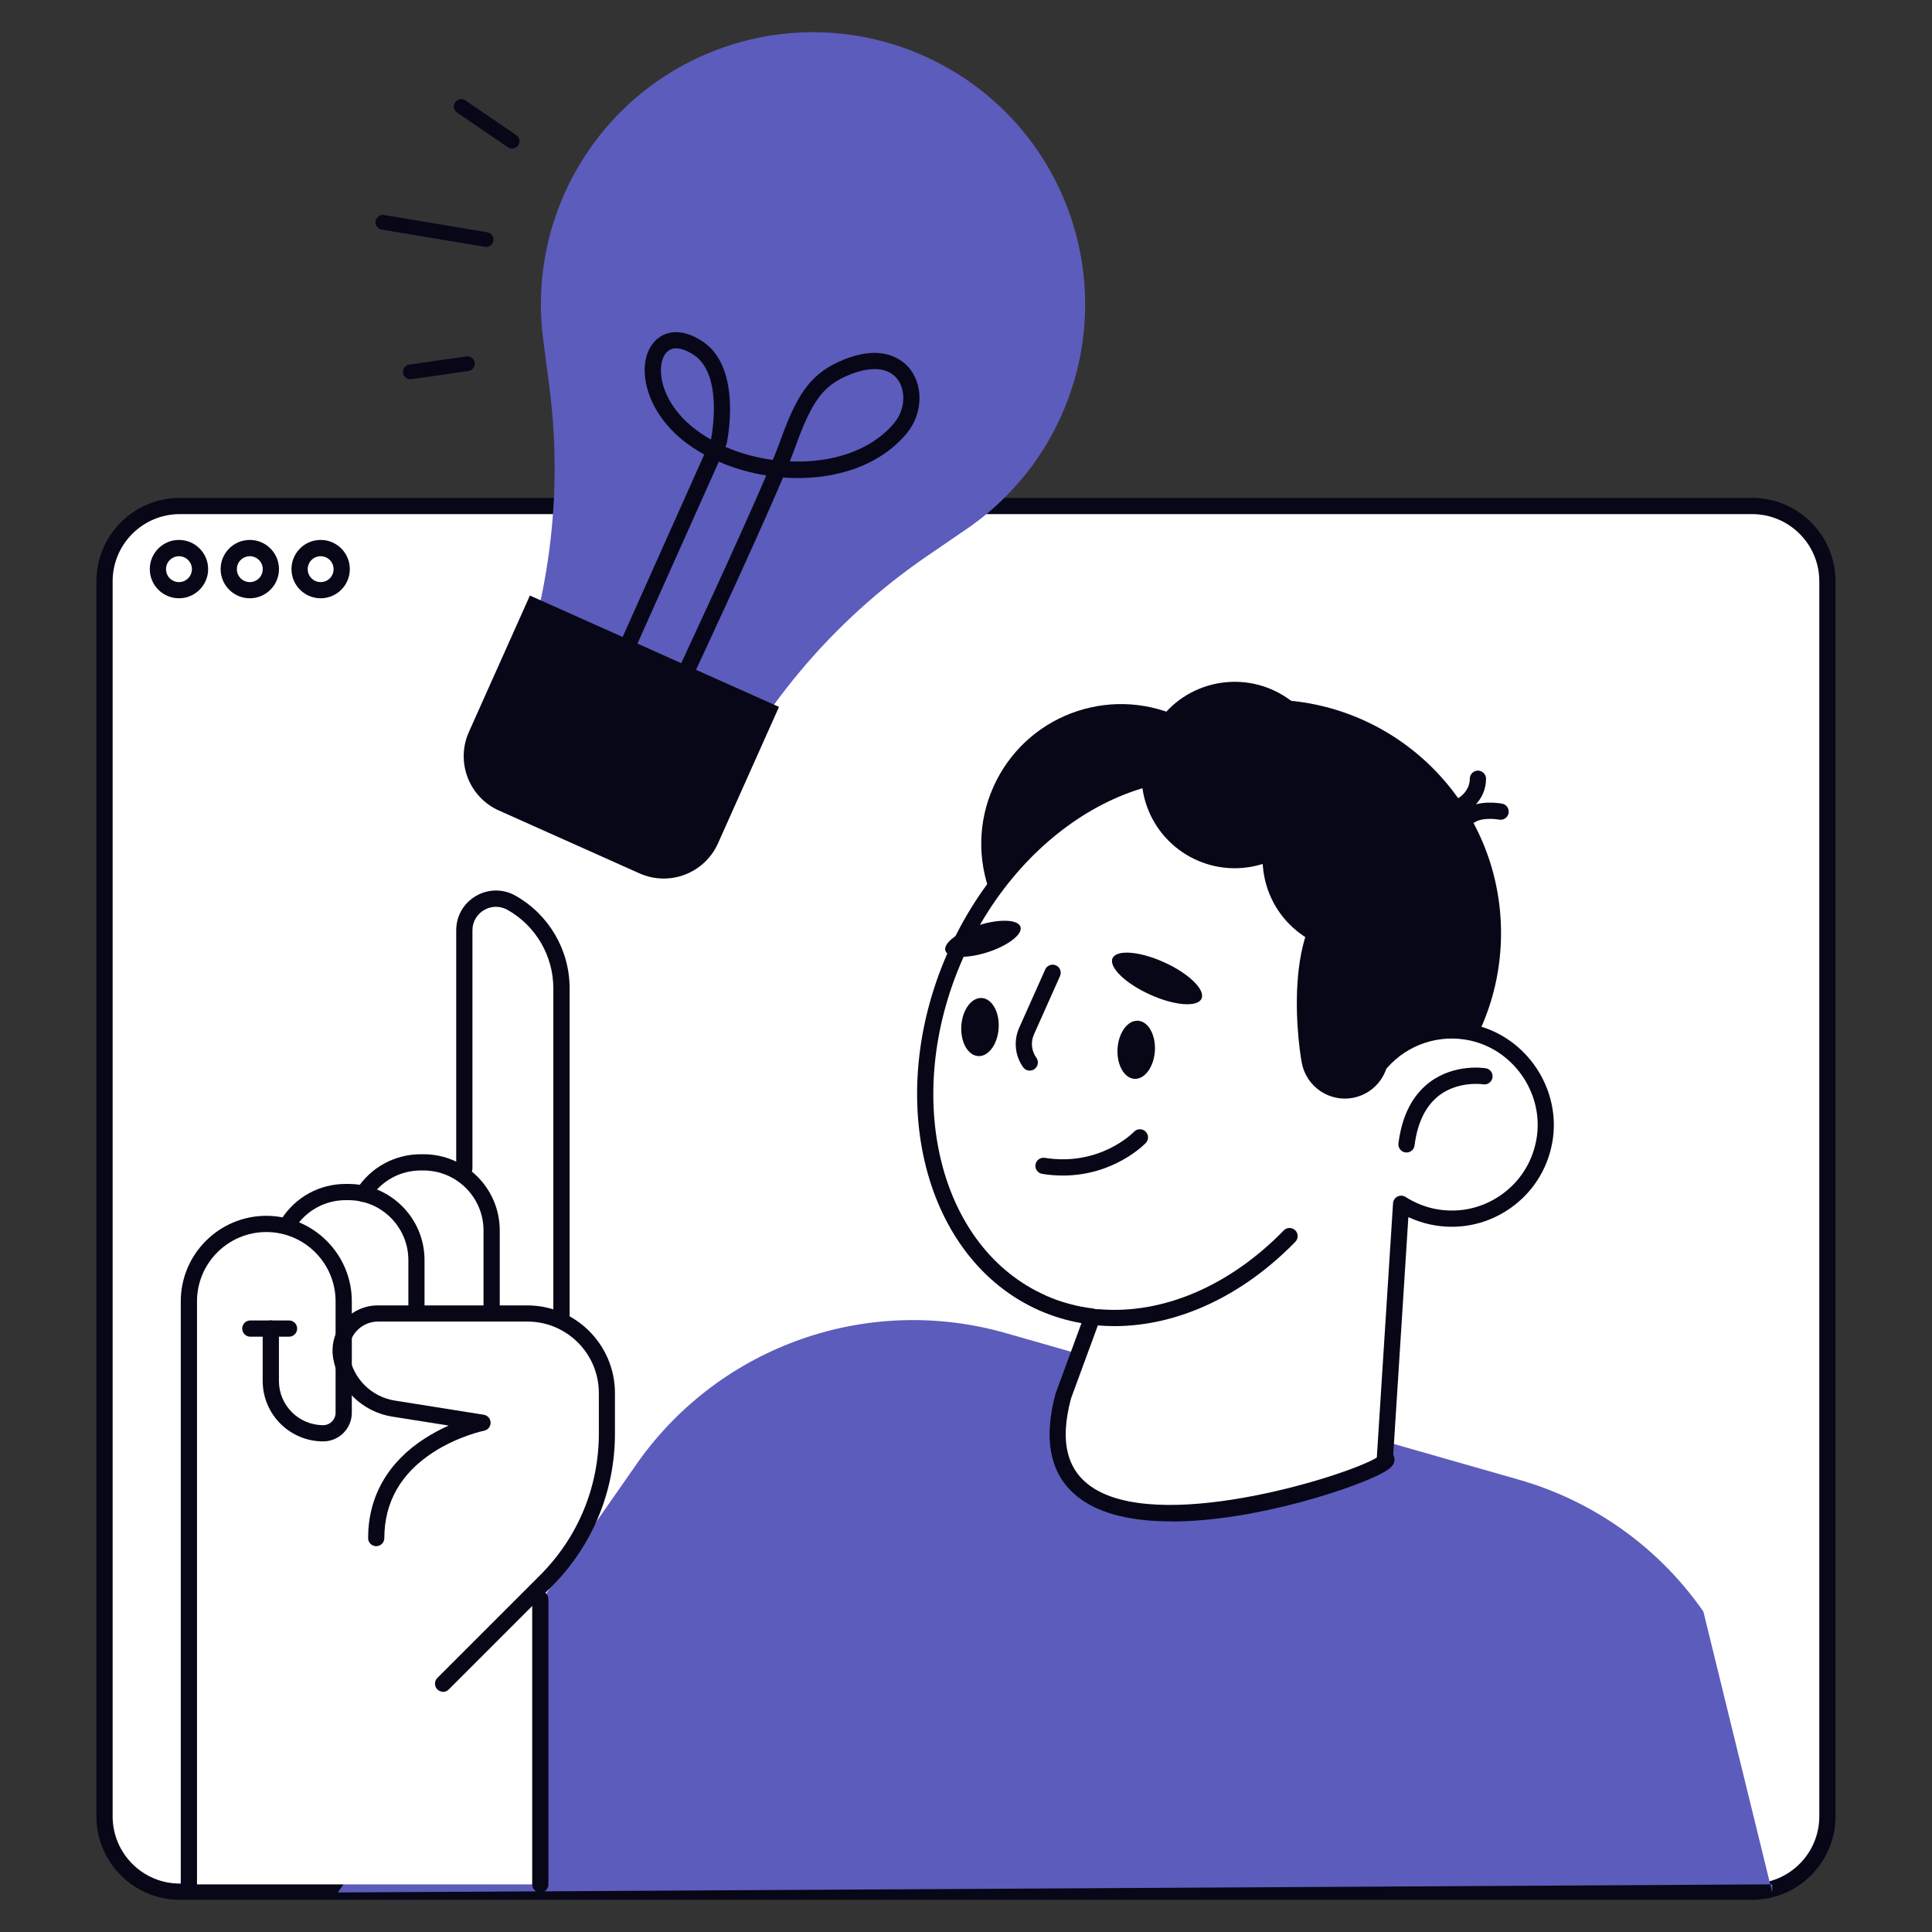 <?xml version="1.0" encoding="UTF-8"?> <svg xmlns="http://www.w3.org/2000/svg" id="Warstwa_1" viewBox="0 0 300 300"><rect x="0" y="0" width="300" height="300" fill="#333333" stroke="none"/><rect x="16.24" y="78.57" width="267.53" height="215.17" rx="9.28" ry="9.28" fill="#fff"></rect><path d="M272.07,295H27.92c-7.14,0-12.95-5.81-12.95-12.95V90.26c0-7.14,5.81-12.95,12.95-12.95h244.15c7.14,0,12.95,5.81,12.95,12.95v191.79c0,7.14-5.81,12.95-12.95,12.95ZM27.92,79.83c-5.75,0-10.43,4.68-10.43,10.43v191.79c0,5.75,4.68,10.43,10.43,10.43h244.15c5.75,0,10.43-4.68,10.43-10.43V90.26c0-5.75-4.68-10.43-10.43-10.43H27.92Z" fill="#080717"></path><path d="M27.79,92.9c-2.5,0-4.53-2.03-4.53-4.53s2.03-4.53,4.53-4.53,4.53,2.03,4.53,4.53-2.03,4.53-4.53,4.53ZM27.79,86.37c-1.11,0-2.01.9-2.01,2.01s.9,2.01,2.01,2.01,2.01-.9,2.01-2.01-.9-2.01-2.01-2.01Z" fill="#080717"></path><path d="M38.79,92.9c-2.5,0-4.53-2.03-4.53-4.53s2.03-4.53,4.53-4.53,4.53,2.03,4.53,4.53-2.03,4.53-4.53,4.53ZM38.79,86.37c-1.11,0-2.01.9-2.01,2.01s.9,2.01,2.01,2.01,2.01-.9,2.01-2.01-.9-2.01-2.01-2.01Z" fill="#080717"></path><path d="M49.79,92.9c-2.5,0-4.53-2.03-4.53-4.53s2.03-4.53,4.53-4.53,4.53,2.03,4.53,4.53-2.03,4.53-4.53,4.53ZM49.79,86.37c-1.11,0-2.01.9-2.01,2.01s.9,2.01,2.01,2.01,2.01-.9,2.01-2.01-.9-2.01-2.01-2.01Z" fill="#080717"></path><path d="M52.45,293.87l46.62-66.85c12.87-18.1,35.74-26.12,57.1-20.02l79.7,22.77c11.62,3.32,21.73,10.55,28.63,20.47l10.69,43.62v-1.26l-222.74,1.26Z" fill="#5c5cbc"></path><path d="M87.83,204.74v-51.28c0-5.73-3.1-11.03-8.1-13.84-1.74-.98-3.81-.96-5.53.05-1.73,1.01-2.75,2.8-2.75,4.8v36.94c-1.67-.98-3.6-1.56-5.67-1.56h-.43c-3.68,0-7.07,1.79-9.17,4.79-.67-.13-1.36-.2-2.06-.2h-.43c-3.85,0-7.38,1.94-9.46,5.18-.02.03-.03.07-.04.1-.91-.21-1.86-.33-2.84-.33-6.99,0-12.67,5.68-12.67,12.67v90.55c0,.36.29,0,.65,0h54.57c.36,0,.65.36.65,0v-46l.67-.67c6.24-6.24,9.68-14.54,9.68-23.36v-6.27c0-5.03-2.88-9.4-7.07-11.56Z" fill="#fff"></path><path d="M68.8,262.7c-.32,0-.64-.12-.89-.37-.49-.49-.49-1.29,0-1.78l15.96-15.96c5.88-5.88,9.12-13.7,9.12-22.01v-6.27c0-6.12-4.98-11.1-11.1-11.1h-23.2c-1.33,0-2.59.59-3.45,1.61-.86,1.02-1.22,2.36-1,3.68.62,3.6,3.46,6.41,7.07,6.98l13.81,2.2c.6.1,1.05.61,1.06,1.22.01.61-.41,1.14-1.01,1.26-.04,0-4,.83-7.88,3.34-5.05,3.27-7.61,7.76-7.61,13.33,0,.7-.56,1.26-1.26,1.26s-1.26-.56-1.26-1.26c0-6.42,3.05-11.78,8.83-15.49,1.27-.81,2.53-1.46,3.68-1.98l-8.77-1.39c-4.67-.74-8.36-4.38-9.16-9.04-.35-2.05.21-4.14,1.55-5.73,1.34-1.59,3.3-2.5,5.38-2.5h23.2c7.51,0,13.62,6.11,13.62,13.62v6.27c0,8.99-3.5,17.44-9.86,23.8l-15.96,15.96c-.25.25-.57.37-.89.37Z" fill="#080717"></path><path d="M87.18,206.14c-.7,0-1.26-.56-1.26-1.26v-51.42c0-5.04-2.73-9.71-7.12-12.18-1.14-.64-2.5-.63-3.63.03-1.13.66-1.81,1.84-1.81,3.15v36.98c0,.7-.56,1.26-1.26,1.26s-1.26-.56-1.26-1.26v-36.98c0-2.22,1.14-4.21,3.06-5.33,1.91-1.12,4.21-1.14,6.14-.05,5.18,2.92,8.41,8.42,8.41,14.37v51.42c0,.7-.56,1.26-1.26,1.26Z" fill="#080717"></path><path d="M76.34,204.72c-.7,0-1.26-.56-1.26-1.26v-12.4c0-5.13-4.18-9.31-9.31-9.31h-.43c-3.19,0-6.12,1.61-7.85,4.3-.38.59-1.15.76-1.74.38-.59-.37-.76-1.15-.38-1.74,2.19-3.42,5.91-5.46,9.97-5.46h.43c6.52,0,11.83,5.31,11.83,11.83v12.4c0,.7-.56,1.26-1.26,1.26Z" fill="#080717"></path><path d="M64.67,205.07c-.7,0-1.26-.56-1.26-1.26v-8.14c0-5.13-4.17-9.31-9.31-9.31h-.43c-3.19,0-6.12,1.61-7.85,4.3-.37.59-1.15.76-1.74.38-.59-.38-.76-1.15-.38-1.74,2.19-3.42,5.91-5.46,9.97-5.46h.43c6.52,0,11.82,5.3,11.82,11.82v8.14c0,.7-.56,1.26-1.26,1.26Z" fill="#080717"></path><path d="M83.9,293.87c-.7,0-1.26-.56-1.26-1.26v-44.27c0-.7.56-1.26,1.26-1.26s1.26.56,1.26,1.26v44.27c0,.7-.56,1.26-1.26,1.26Z" fill="#080717"></path><path d="M29.33,293.87c-.7,0-1.26-.56-1.26-1.26v-90.54c0-7.32,5.96-13.28,13.28-13.28s13.28,5.96,13.28,13.28v17.3c0,2.45-1.99,4.45-4.45,4.45-5.18,0-9.39-4.21-9.39-9.39v-8.14c0-.7.56-1.26,1.26-1.26s1.26.56,1.26,1.26v8.14c0,3.79,3.08,6.87,6.87,6.87,1.06,0,1.93-.86,1.93-1.93v-17.3c0-5.93-4.83-10.76-10.76-10.76s-10.76,4.83-10.76,10.76v90.54c0,.7-.56,1.26-1.26,1.26Z" fill="#080717"></path><path d="M44.88,207.56h-6.01c-.7,0-1.26-.56-1.26-1.26s.56-1.26,1.26-1.26h6.01c.7,0,1.26.56,1.26,1.26s-.56,1.26-1.26,1.26Z" fill="#080717"></path><circle cx="196.83" cy="144.89" r="36.25" fill="#080717"></circle><circle cx="174.06" cy="131.03" r="21.69" transform="translate(-21.49 227.07) rotate(-63.13)" fill="#080717"></circle><path d="M161.91,202.35c-17.28-7.62-23.38-31.75-13.62-53.89,9.76-22.15,31.68-33.93,48.97-26.31,14.43,6.36,21.05,24.23,17.17,42.84,3.41-3.88,8.78-5.83,14.18-4.62,7.52,1.69,12.53,9.22,11.17,16.81-1.47,8.21-9.45,13.49-17.52,11.72-1.73-.38-3.31-1.06-4.72-1.96l-2.52,39.48c4.6,1.23-58.95,23.79-49.91-9.7l4.52-12.27c-2.64-.32-5.23-1-7.73-2.1Z" fill="#fff"></path><path d="M181.87,236.24c-5.69,0-10.87-1-14.37-3.69-4.37-3.36-5.58-8.8-3.59-16.17l4.02-10.92c-2.27-.4-4.45-1.06-6.52-1.97h0c-17.89-7.88-24.29-32.81-14.26-55.55,10.03-22.75,32.74-34.84,50.63-26.96,13.73,6.05,21.05,22.45,18.52,40.65,3.62-2.54,8.18-3.49,12.6-2.5,8.16,1.84,13.61,10.03,12.14,18.26-.77,4.3-3.19,8-6.81,10.42-3.62,2.42-7.96,3.24-12.22,2.31-1.14-.25-2.25-.63-3.32-1.13l-2.35,36.9c.1.16.16.35.19.55.15,1.13-.99,1.78-1.6,2.14-4.01,2.31-19.89,7.68-33.05,7.68ZM162.42,201.19c2.31,1.02,4.79,1.69,7.37,2,.38.05.72.26.92.59.2.33.24.73.11,1.09l-4.51,12.27c-1.87,6.94-.58,11.63,3.97,14.23,11.32,6.46,39.23-2.37,43.51-5.04h0s2.52-39.49,2.52-39.49c.03-.44.29-.84.69-1.04.4-.2.87-.18,1.25.06,1.35.86,2.8,1.46,4.31,1.8,3.58.78,7.23.1,10.28-1.94,3.05-2.04,5.08-5.15,5.73-8.77,1.24-6.92-3.34-13.81-10.21-15.36-4.77-1.07-9.73.54-12.96,4.22-.38.43-1,.55-1.51.29-.51-.26-.79-.82-.67-1.38,3.84-18.43-2.92-35.47-16.45-41.44-16.62-7.32-37.84,4.19-47.31,25.67-9.46,21.48-3.64,44.91,12.97,52.23h0Z" fill="#080717"></path><path d="M218.4,178.95c-.05,0-.11,0-.16,0-.69-.09-1.18-.72-1.09-1.41.54-4.3,2.19-7.51,4.88-9.52,3.88-2.9,8.48-2.17,8.68-2.14.69.11,1.15.76,1.04,1.45-.11.68-.76,1.16-1.44,1.04-.09-.01-3.8-.55-6.79,1.69-2.11,1.59-3.41,4.21-3.87,7.8-.08.64-.62,1.1-1.25,1.1Z" fill="#080717"></path><path d="M173.06,205.92c-.9,0-1.8-.04-2.69-.12-.69-.06-1.2-.67-1.14-1.37.06-.69.67-1.19,1.37-1.14,9.86.87,20.32-3.58,28.74-12.23.49-.5,1.28-.51,1.78-.02.5.48.51,1.28.02,1.78-8.19,8.43-18.29,13.1-28.08,13.1Z" fill="#080717"></path><path d="M158.46,143.92c.37,1.16-1.94,2.93-5.16,3.96-3.22,1.02-6.13.91-6.5-.25s1.94-2.93,5.16-3.96c3.22-1.02,6.13-.91,6.5.25Z" fill="#080717"></path><path d="M186.57,155.07c-.63,1.38-4.23,1.09-8.04-.65-3.81-1.73-6.4-4.26-5.77-5.63s4.23-1.09,8.04.65c3.81,1.73,6.4,4.26,5.77,5.63Z" fill="#080717"></path><path d="M159.9,166.25c-.39,0-.78-.18-1.03-.53-1.27-1.78-1.51-4.13-.61-6.13l4.04-9.05c.28-.63,1.03-.92,1.66-.64.64.28.92,1.03.64,1.66l-4.04,9.05c-.54,1.2-.4,2.57.37,3.64.4.57.27,1.35-.3,1.76-.22.16-.48.23-.73.23Z" fill="#080717"></path><path d="M165.03,182.54c-1.01,0-2.08-.08-3.19-.26-.69-.11-1.16-.75-1.05-1.44.11-.69.76-1.16,1.44-1.05,8.52,1.35,13.66-3.84,13.87-4.06.48-.5,1.28-.51,1.78-.03.5.48.52,1.28.04,1.78-.22.23-4.95,5.06-12.89,5.06Z" fill="#080717"></path><path d="M177.51,123.07c1.5,7.85,9.09,12.99,16.94,11.49,7.85-1.5,12.99-9.09,11.49-16.94-1.5-7.85-9.09-12.99-16.94-11.49s-12.99,9.09-11.49,16.94Z" fill="#080717"></path><path d="M196.31,136.07c1.5,7.85,9.09,12.99,16.94,11.49,7.85-1.5,12.99-9.09,11.49-16.94-1.5-7.85-9.09-12.99-16.94-11.49-7.85,1.5-12.99,9.09-11.49,16.94Z" fill="#080717"></path><path d="M202.15,165.07c.71,3.69,4.27,6.1,7.95,5.4,3.69-.71,6.1-4.27,5.4-7.95-.71-3.69,6.03-27.7-4.46-25.69-12.42,2.38-9.6,24.56-8.89,28.25Z" fill="#080717"></path><path d="M228.27,127.91c-.4,0-.8-.19-1.05-.55-.39-.58-.24-1.36.34-1.75,2.14-1.45,5.33-.88,5.69-.82.68.13,1.13.79,1,1.48-.13.68-.79,1.13-1.47,1-.69-.13-2.71-.31-3.8.43-.22.15-.46.22-.7.22Z" fill="#080717"></path><path d="M227.06,126.29c-.45,0-.88-.24-1.11-.66-.33-.61-.11-1.37.5-1.7.08-.05,1.78-1.04,1.78-3.01,0-.69.56-1.26,1.26-1.26h0c.69,0,1.26.57,1.26,1.26,0,3.5-2.96,5.15-3.09,5.22-.19.1-.4.15-.6.15Z" fill="#080717"></path><path d="M173.53,162.83c-.15,2.49,1.02,4.59,2.62,4.69,1.6.1,3.02-1.84,3.18-4.33.15-2.49-1.02-4.59-2.62-4.69-1.6-.1-3.02,1.84-3.18,4.33Z" fill="#080717"></path><path d="M149.27,159.3c-.15,2.49,1.02,4.59,2.62,4.69,1.6.1,3.02-1.84,3.18-4.33s-1.02-4.59-2.62-4.69-3.02,1.84-3.18,4.33Z" fill="#080717"></path><path d="M111.17,7.79h0c-18.26,6.97-29.35,25.56-26.82,44.94l.95,7.3c2.34,17.92-.33,36.15-7.71,52.65l-.6,1.35,32.33,14.46.6-1.35c7.38-16.5,19.18-30.64,34.1-40.84l6.08-4.16c16.13-11.03,22.59-31.69,15.62-49.95h0C157.39,10.39,132.97-.53,111.17,7.79Z" fill="#5c5cbc"></path><path d="M73.82,99.71h42.36v23.21c0,5.09-4.13,9.23-9.23,9.23h-23.91c-5.09,0-9.23-4.13-9.23-9.23v-23.21h0Z" transform="translate(55.6 -28.68) rotate(24.09)" fill="#080717"></path><path d="M106.07,106.59c-.18,0-.36-.04-.53-.12-.63-.29-.9-1.04-.61-1.67.11-.24,9.49-20.3,14.06-30.97-2.57-.41-5.07-1.14-7.37-2.14l-13.23,29.57c-.28.63-1.02.92-1.66.64-.63-.28-.92-1.03-.64-1.66l13.26-29.66c-1.2-.67-2.33-1.42-3.35-2.24-5.88-4.76-7.18-11.55-4.7-14.91,1.35-1.83,4.13-2.88,7.87-.36,6.11,4.11,3.77,15.33,3.67,15.8-.02.09-.05.17-.08.25l-.12.27c2.28.99,4.79,1.68,7.36,2.03.45-1.08.8-1.99,1.05-2.67,2.5-6.95,4.43-10.42,9.23-12.59,6.81-3.07,10.01-.18,11.07,1.2,2.09,2.74,1.87,6.99-.52,9.89-4.48,5.42-11.94,7.45-19.24,6.9-4.42,10.42-13.91,30.72-14.39,31.73-.21.46-.67.73-1.14.73ZM122.63,71.64c6.31.29,12.57-1.54,16.26-6.01,1.64-1.99,1.84-4.95.46-6.76-1.46-1.92-4.39-2.07-8.03-.43-3.64,1.64-5.34,4.04-7.89,11.14-.2.56-.47,1.25-.8,2.06ZM104.99,54.09c-.61,0-1.2.22-1.65.82-1.51,2.05-.87,7.3,4.25,11.45.86.69,1.8,1.33,2.8,1.89l.02-.05c.22-1.15,1.77-10.09-2.64-13.06-.59-.4-1.72-1.05-2.79-1.05Z" fill="#080717"></path><path d="M75.49,38.35c-.06,0-.13,0-.19-.02l-16.04-2.68c-.62-.1-1.04-.69-.94-1.32.1-.62.69-1.05,1.32-.94l16.04,2.68c.62.1,1.04.69.94,1.32-.09.56-.58.96-1.13.96Z" fill="#080717"></path><path d="M79.52,23.07c-.22,0-.45-.06-.64-.2l-7.91-5.39c-.52-.36-.66-1.07-.3-1.59.36-.52,1.07-.66,1.59-.3l7.91,5.39c.52.36.66,1.07.3,1.59-.22.33-.58.5-.95.5Z" fill="#080717"></path><path d="M63.72,58.89c-.56,0-1.05-.41-1.13-.98-.09-.63.35-1.21.97-1.3l8.85-1.27c.63-.09,1.21.35,1.3.97.09.63-.35,1.21-.97,1.3l-8.85,1.27c-.06,0-.11.01-.16.01Z" fill="#080717"></path></svg> 